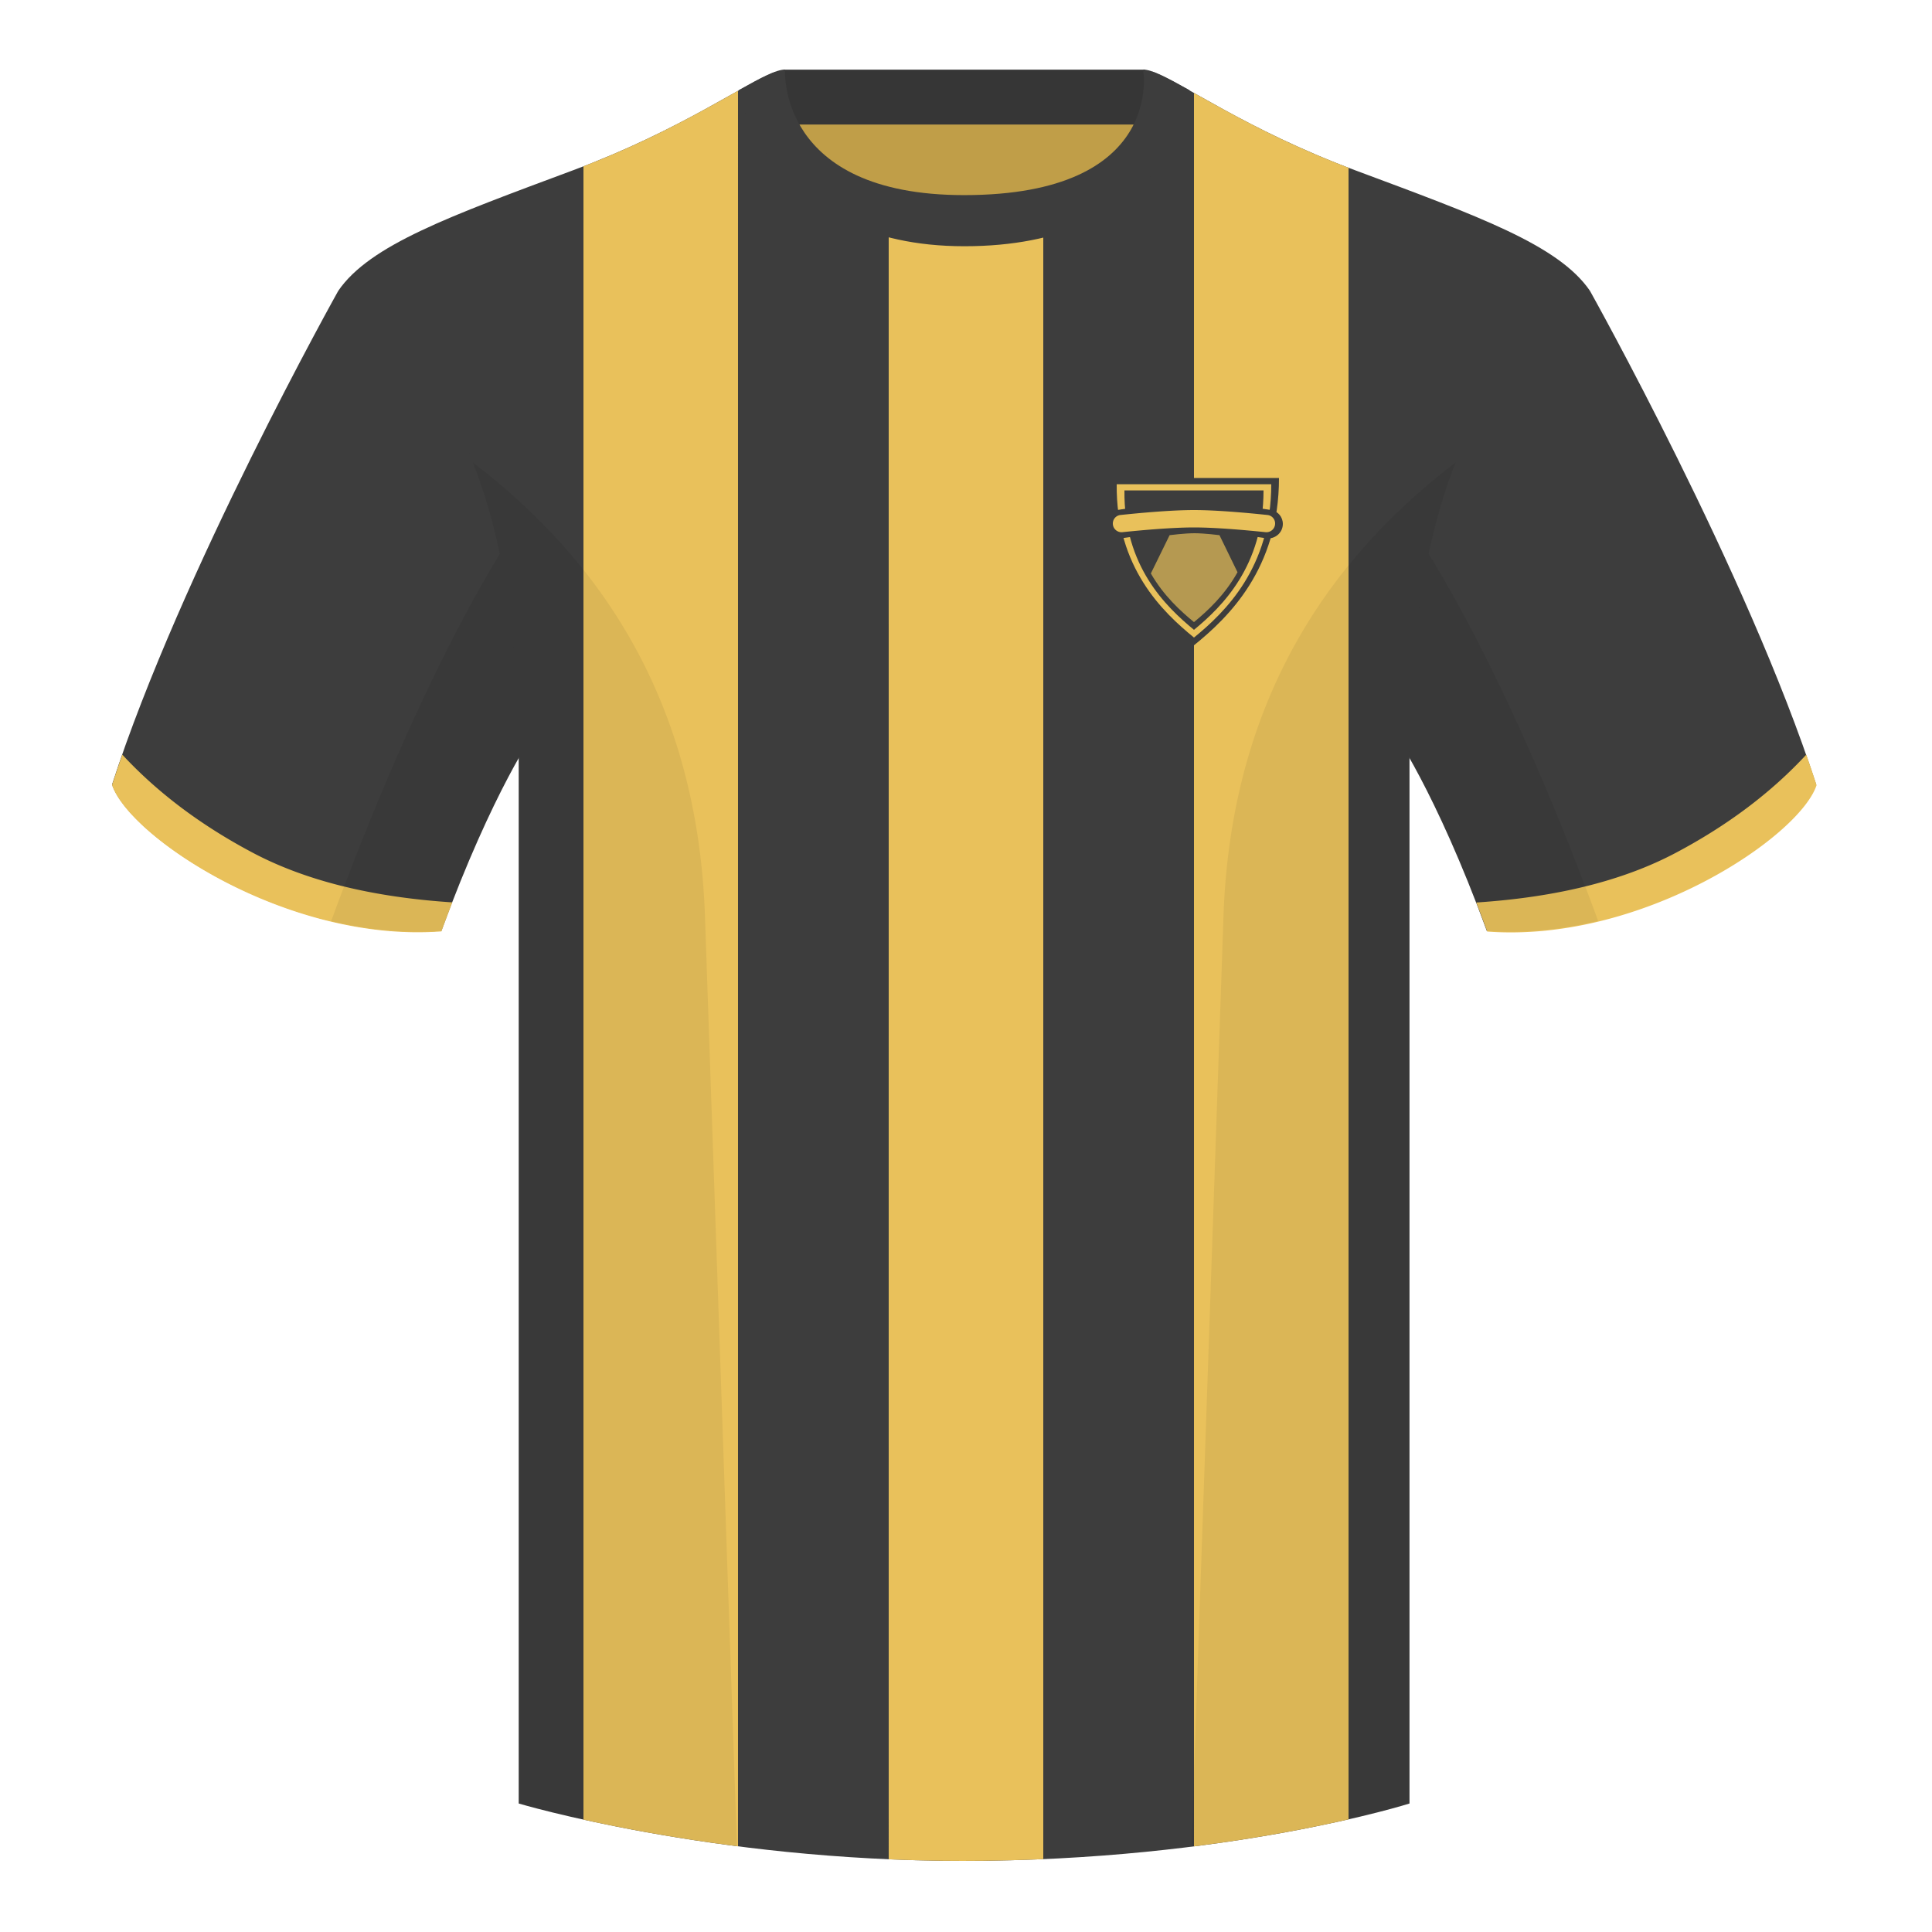 <?xml version="1.0" encoding="UTF-8"?><svg width="500" height="500" viewBox="0 0 500 500" fill="none" xmlns="http://www.w3.org/2000/svg"><path fill-rule="evenodd" clip-rule="evenodd" d="M203.003 109.223h93.643V21.928h-93.643v87.295Z" fill="#C09E48"/><path fill-rule="evenodd" clip-rule="evenodd" d="M202.863 32.228h93.459v-14.2h-93.459v14.2Z" fill="#363636"/><path fill-rule="evenodd" clip-rule="evenodd" d="M87.547 75.258S46.785 148.058 29 203.029c4.445 13.375 45.208 40.861 85.232 37.885 13.34-36.399 24.46-52 24.46-52s2.963-95.085-51.145-113.655Zm323.926 0s40.763 72.8 58.548 127.77c-4.445 13.375-45.208 40.861-85.233 37.885-13.339-36.399-24.459-52-24.459-52s-2.964-95.085 51.144-113.655Z" fill="#3D3D3D"/><path fill-rule="evenodd" clip-rule="evenodd" d="M249.511 57.703c-50.081 0-47.798-39.47-48.742-39.14-7.516 2.618-24.133 14.936-52.439 25.494-31.873 11.886-52.626 19.316-60.782 31.2 11.115 8.915 46.694 28.971 46.694 120.346v271.14s49.658 14.855 114.885 14.855c68.929 0 115.649-14.855 115.649-14.855v-271.14c0-91.375 35.579-111.43 46.699-120.346-8.157-11.885-28.91-19.315-60.782-31.2-28.36-10.576-44.982-22.919-52.479-25.508-.927-.32 4.178 39.154-48.703 39.154Z" fill="#3D3D3D"/><path d="M269.999 481.144 270 55.202c-5.617 1.574-12.368 2.504-20.486 2.504-7.668 0-14.108-.925-19.52-2.491l.003 425.964c6.197.269 12.585.419 19.13.419 7.21 0 14.176-.163 20.872-.454Zm79.003-10.295c-9.567 2.188-23.182 4.86-40.001 6.992L309 24.048l.758.427c8.94 5.039 21.808 12.291 39.242 18.944l.002 427.43ZM191 23.497l-.001 454.333c-16.474-2.108-30.184-4.739-40-6.909L151 43.044c16.933-6.548 29.487-13.623 38.259-18.567l1.741-.98Z" fill="#E9C15B"/><path fill-rule="evenodd" clip-rule="evenodd" d="M467.462 195.302a337.97 337.97 0 0 1 2.667 7.9c-4.445 13.375-45.208 40.86-85.232 37.885a428.49 428.49 0 0 0-2.835-7.52c20.795-1.358 37.993-5.637 51.594-12.837 13.428-7.109 24.697-15.585 33.806-25.428Zm-435.807 0c9.103 9.828 20.36 18.291 33.772 25.392 13.611 7.205 30.824 11.485 51.639 12.84a423.042 423.042 0 0 0-2.834 7.516C74.208 244.025 33.445 216.54 29 203.165a339.518 339.518 0 0 1 2.655-7.863Z" fill="#E9C15B"/><path fill-rule="evenodd" clip-rule="evenodd" d="M307.852 23.345C302.08 20.105 298.124 18 295.844 18c0 0 5.882 32.495-46.335 32.495-48.52 0-46.335-32.495-46.335-32.495-2.28 0-6.236 2.105-12.003 5.345 0 0 7.368 40.38 58.403 40.38 51.478 0 58.278-35.895 58.278-40.38Z" fill="#3D3D3D"/><path fill-rule="evenodd" clip-rule="evenodd" d="M413.584 238.323c-9.288 2.238-19.065 3.316-28.798 2.592-8.198-22.369-15.557-36.883-20.013-44.748v270.577s-21.102 6.71-55.866 11.111l-.544-.06c1.881-54.795 5.722-166.47 8.276-240.705 2.056-59.755 31.085-95.29 60.099-117.44-2.675 6.781-5.071 14.606-6.999 23.667 7.354 11.852 24.436 42.069 43.831 94.964l.014.042ZM190.716 477.795c-34.248-4.401-56.476-11.051-56.476-11.051V196.172c-4.456 7.867-11.814 22.379-20.01 44.743-9.633.716-19.308-.332-28.51-2.523a1.01 1.01 0 0 1 .02-.097c19.377-52.848 36.305-83.066 43.609-94.944-1.928-9.075-4.327-16.912-7.006-23.701 29.014 22.15 58.044 57.685 60.099 117.44 2.554 74.235 6.396 185.91 8.276 240.705h-.002Z" fill="#000" fill-opacity=".06"/><path d="M309.002 167c-8.862-7.166-22.256-19.765-21.998-43.29H331c0 23.525-13.136 36.124-21.998 43.29Z" fill="#3D3D3D"/><path d="M309.002 165c-8.057-6.569-20.233-18.118-19.999-39.683H329c0 21.565-11.942 33.114-19.998 39.683Z" fill="#E9C15B"/><path d="M309.001 163c-7.25-5.971-18.209-16.471-17.998-36.075H327c0 19.604-10.748 30.104-17.999 36.075Z" fill="#3D3D3D"/><path opacity=".7" d="m297.841 148.409 4.855-9.909s3.901-.5 6.451-.5c2.549 0 6.451.5 6.451.5l4.669 9.588c-3.31 5.938-7.75 10.023-11.266 12.912-3.452-2.837-7.849-6.826-11.16-12.591Z" fill="#E9C15B"/><path d="M286 135.59c0-1.788 1.277-3.316 3.043-3.596 4.62-.73 13.541-1.994 19.957-1.994s15.337 1.264 19.957 1.994c1.766.28 3.043 1.808 3.043 3.596 0 2.298-2.076 4.048-4.349 3.702-4.855-.739-12.796-1.792-18.651-1.792s-13.796 1.053-18.651 1.792c-2.273.346-4.349-1.404-4.349-3.702Z" fill="#3D3D3D"/><path d="M288 135.487c0-1.133.843-2.085 1.97-2.205 3.9-.416 12.771-1.282 19.03-1.282s15.13.866 19.03 1.282a2.207 2.207 0 0 1 1.97 2.205 2.255 2.255 0 0 1-2.493 2.239c-4.126-.432-12.514-1.226-18.507-1.226-5.993 0-14.381.794-18.507 1.226a2.255 2.255 0 0 1-2.493-2.239Z" fill="#E9C15B"/></svg>